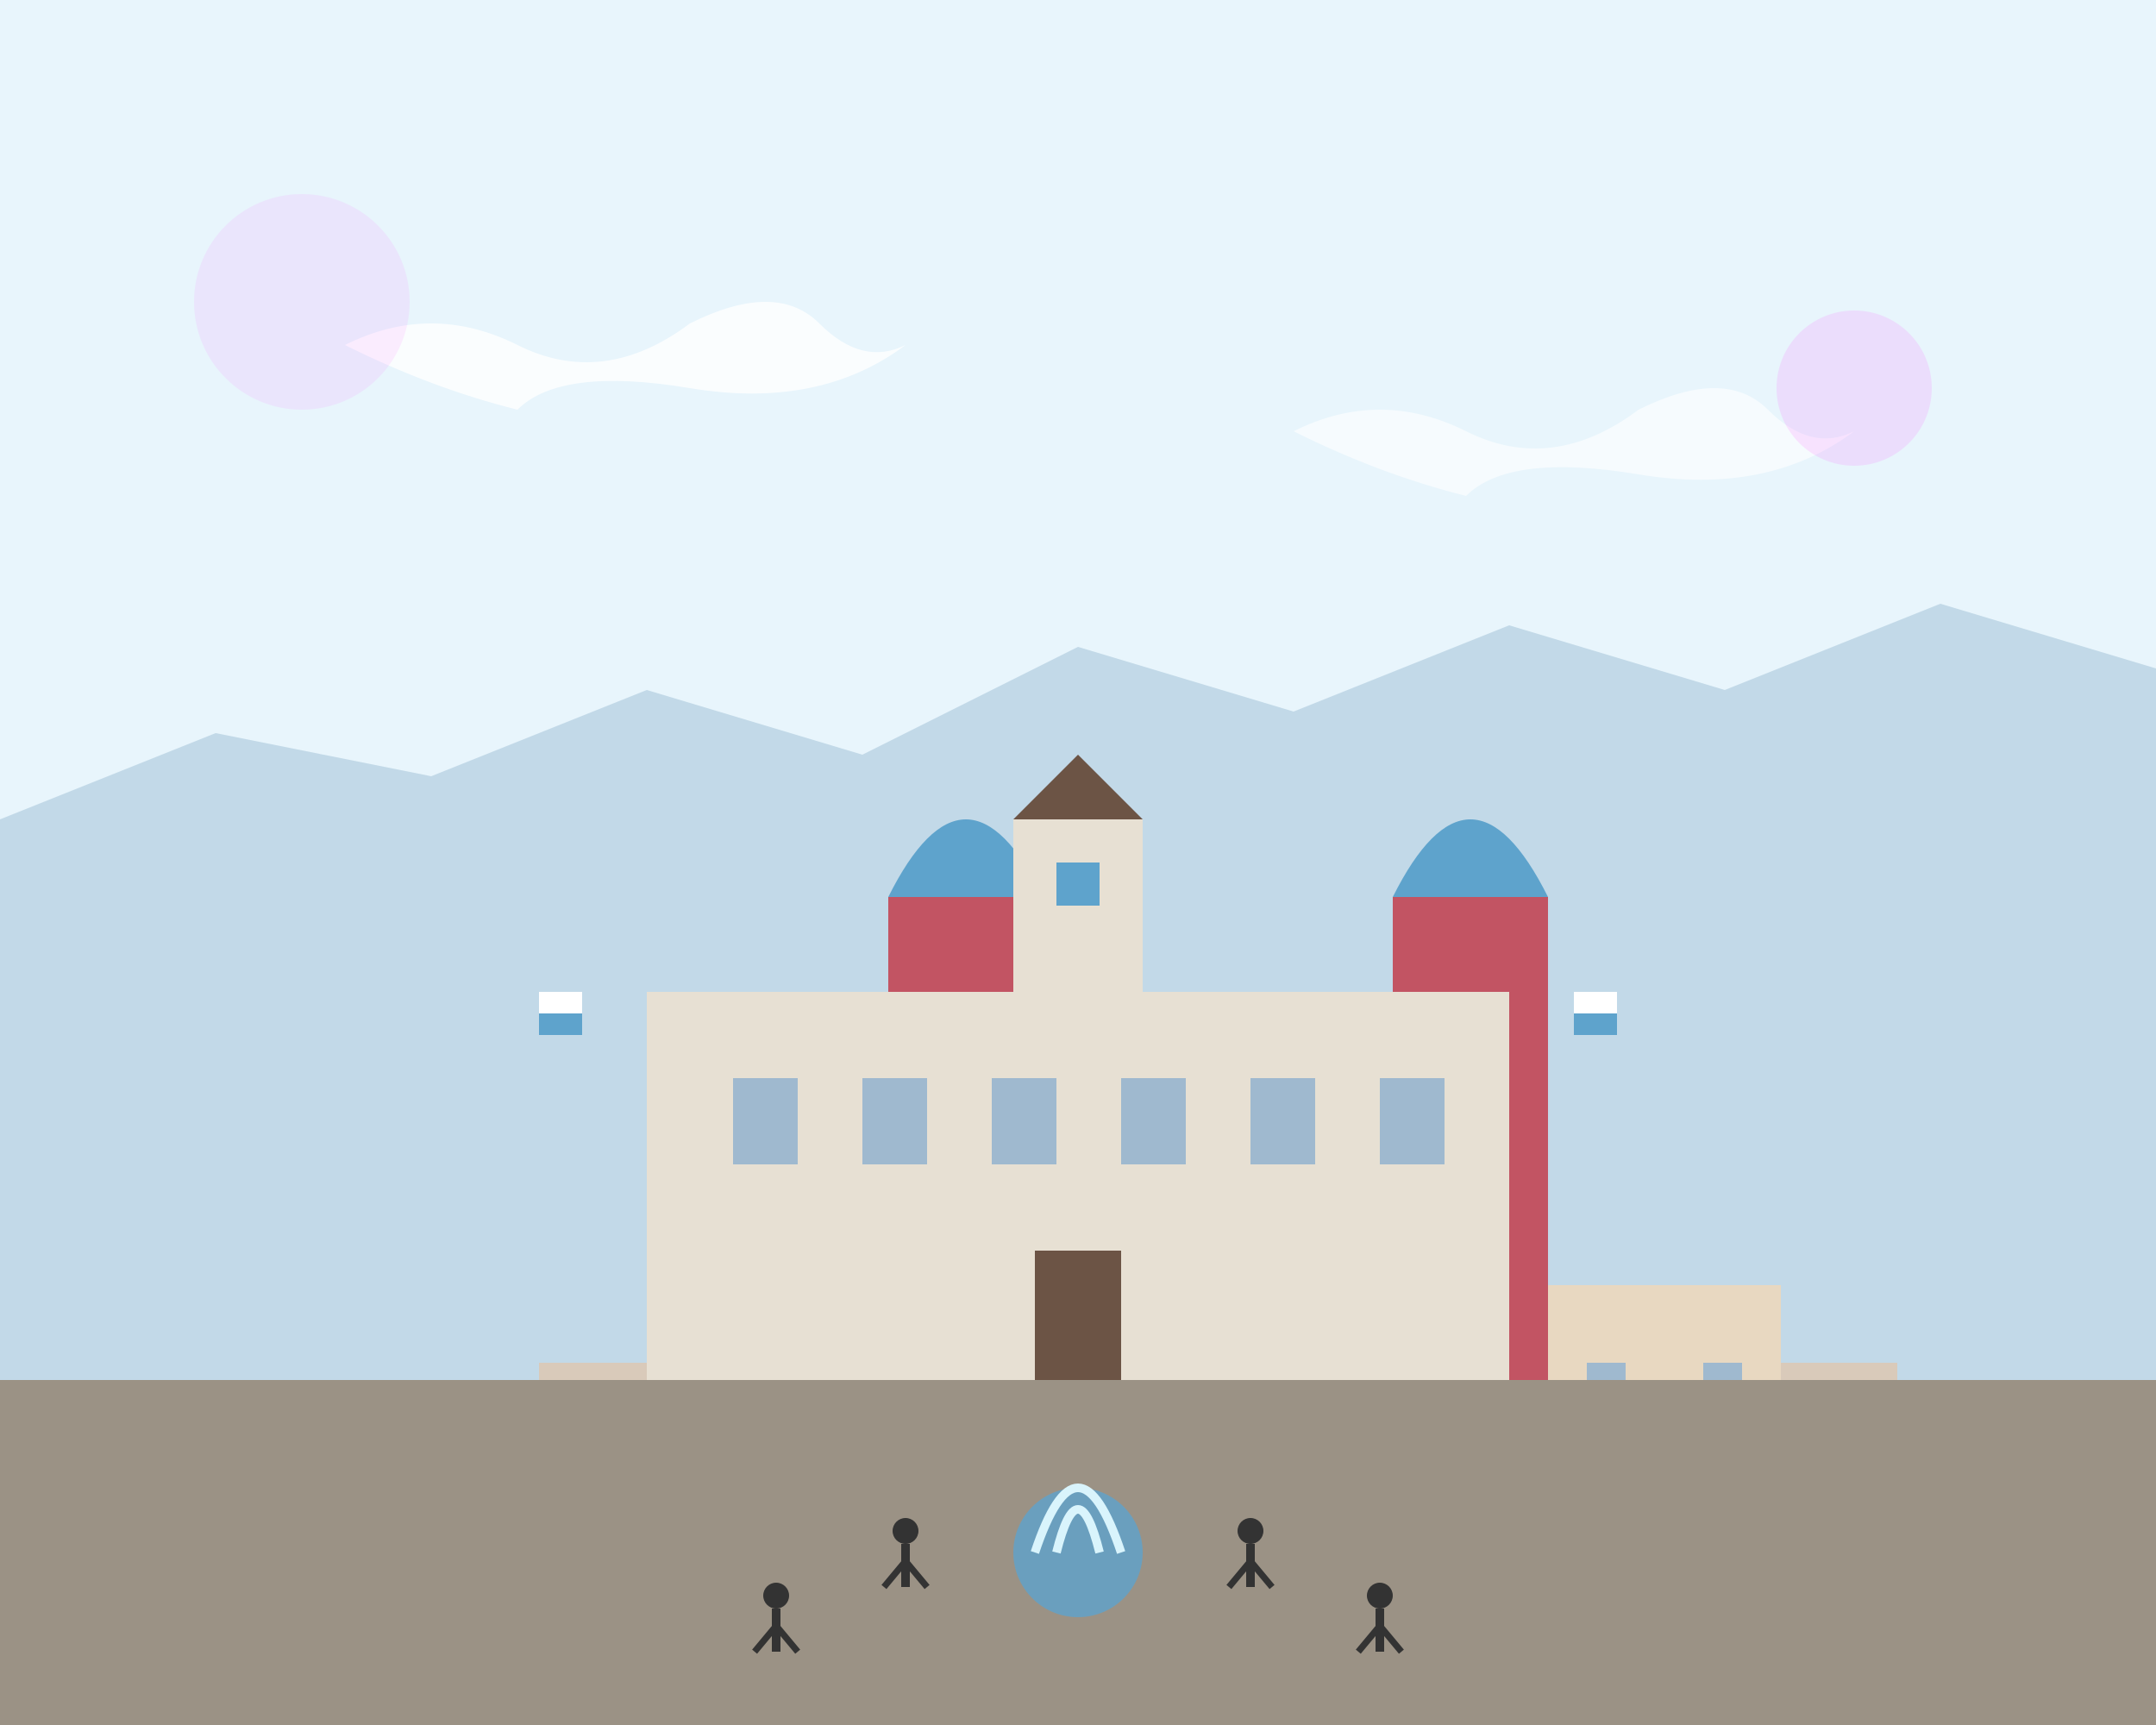 <svg xmlns="http://www.w3.org/2000/svg" viewBox="0 0 500 400" width="500" height="400">
  <!-- Background sky -->
  <rect width="500" height="400" fill="#e8f5fc"/>
  
  <!-- Clouds -->
  <path d="M80,80 Q100,70 120,80 T160,75 Q180,65 190,75 T210,80 Q190,95 160,90 T120,95 Q100,90 80,80 Z" fill="white" opacity="0.8"/>
  <path d="M300,100 Q320,90 340,100 T380,95 Q400,85 410,95 T430,100 Q410,115 380,110 T340,115 Q320,110 300,100 Z" fill="white" opacity="0.6"/>
  
  <!-- Distant mountains -->
  <path d="M0,190 L50,170 L100,180 L150,160 L200,175 L250,150 L300,165 L350,145 L400,160 L450,140 L500,155 L500,400 L0,400 Z" fill="#a8c7db" opacity="0.6"/>
  
  <!-- Munich Skyline - Frauenkirche and surroundings -->
  <g transform="translate(125, 100) scale(0.9)">
    <!-- Frauenkirche towers -->
    <rect x="90" y="120" width="40" height="160" fill="#c25463"/>
    <rect x="220" y="120" width="40" height="160" fill="#c25463"/>
    
    <!-- Frauenkirche tower tops - iconic onion domes -->
    <path d="M90,120 Q110,80 130,120" fill="#5ea3cc"/>
    <path d="M220,120 Q240,80 260,120" fill="#5ea3cc"/>
    
    <!-- Church body -->
    <rect x="130" y="180" width="90" height="100" fill="#e3dad1"/>
    
    <!-- Church windows -->
    <rect x="145" y="200" width="15" height="30" fill="#9fb9cf" rx="7.5"/>
    <rect x="190" y="200" width="15" height="30" fill="#9fb9cf" rx="7.5"/>
    <rect x="145" y="240" width="15" height="30" fill="#9fb9cf" rx="7.5"/>
    <rect x="190" y="240" width="15" height="30" fill="#9fb9cf" rx="7.5"/>
    
    <!-- Church door -->
    <rect x="165" y="260" width="20" height="20" fill="#6c5445"/>
    
    <!-- Surrounding buildings -->
    <rect x="30" y="220" width="60" height="60" fill="#e8d8c1"/>
    <rect x="40" y="240" width="10" height="15" fill="#9fb9cf"/>
    <rect x="70" y="240" width="10" height="15" fill="#9fb9cf"/>
    <rect x="40" y="265" width="40" height="15" fill="#9fb9cf"/>
    
    <rect x="260" y="220" width="60" height="60" fill="#e8d8c1"/>
    <rect x="270" y="240" width="10" height="15" fill="#9fb9cf"/>
    <rect x="300" y="240" width="10" height="15" fill="#9fb9cf"/>
    <rect x="270" y="265" width="40" height="15" fill="#9fb9cf"/>
    
    <rect x="0" y="240" width="30" height="40" fill="#d9caba"/>
    <rect x="5" y="250" width="8" height="12" fill="#9fb9cf"/>
    <rect x="18" y="250" width="8" height="12" fill="#9fb9cf"/>
    <rect x="10" y="270" width="10" height="10" fill="#6c5445"/>
    
    <rect x="320" y="240" width="30" height="40" fill="#d9caba"/>
    <rect x="325" y="250" width="8" height="12" fill="#9fb9cf"/>
    <rect x="338" y="250" width="8" height="12" fill="#9fb9cf"/>
    <rect x="330" y="270" width="10" height="10" fill="#6c5445"/>
  </g>
  
  <!-- Foreground - Marienplatz area -->
  <rect x="0" y="320" width="500" height="80" fill="#9b9285"/>
  
  <!-- New City Hall outlines -->
  <g transform="translate(150, 230)">
    <rect x="0" y="0" width="200" height="90" fill="#e7e0d3"/>
    
    <!-- Windows and details -->
    <rect x="20" y="20" width="15" height="20" fill="#9fb9cf"/>
    <rect x="50" y="20" width="15" height="20" fill="#9fb9cf"/>
    <rect x="80" y="20" width="15" height="20" fill="#9fb9cf"/>
    <rect x="110" y="20" width="15" height="20" fill="#9fb9cf"/>
    <rect x="140" y="20" width="15" height="20" fill="#9fb9cf"/>
    <rect x="170" y="20" width="15" height="20" fill="#9fb9cf"/>
    
    <!-- City Hall tower -->
    <rect x="85" y="-40" width="30" height="40" fill="#e7e0d3"/>
    <path d="M85,-40 L100,-55 L115,-40 Z" fill="#6c5445"/>
    <rect x="95" y="-30" width="10" height="10" fill="#5ea3cc"/>
    
    <!-- Entrance -->
    <rect x="90" y="60" width="20" height="30" fill="#6c5445"/>
  </g>
  
  <!-- Fountain -->
  <circle cx="250" cy="360" r="15" fill="#5ea3cc" opacity="0.8"/>
  <path d="M245,360 Q250,340 255,360" fill="none" stroke="#d9f4fc" stroke-width="2"/>
  <path d="M240,360 Q250,330 260,360" fill="none" stroke="#d9f4fc" stroke-width="2"/>
  
  <!-- People in the square -->
  <circle cx="210" cy="355" r="3" fill="#333333"/>
  <line x1="210" y1="358" x2="210" y2="368" stroke="#333333" stroke-width="2"/>
  <line x1="210" y1="362" x2="205" y2="368" stroke="#333333" stroke-width="1.5"/>
  <line x1="210" y1="362" x2="215" y2="368" stroke="#333333" stroke-width="1.5"/>
  
  <circle cx="290" cy="355" r="3" fill="#333333"/>
  <line x1="290" y1="358" x2="290" y2="368" stroke="#333333" stroke-width="2"/>
  <line x1="290" y1="362" x2="285" y2="368" stroke="#333333" stroke-width="1.5"/>
  <line x1="290" y1="362" x2="295" y2="368" stroke="#333333" stroke-width="1.5"/>
  
  <circle cx="180" cy="370" r="3" fill="#333333"/>
  <line x1="180" y1="373" x2="180" y2="383" stroke="#333333" stroke-width="2"/>
  <line x1="180" y1="377" x2="175" y2="383" stroke="#333333" stroke-width="1.5"/>
  <line x1="180" y1="377" x2="185" y2="383" stroke="#333333" stroke-width="1.5"/>
  
  <circle cx="320" cy="370" r="3" fill="#333333"/>
  <line x1="320" y1="373" x2="320" y2="383" stroke="#333333" stroke-width="2"/>
  <line x1="320" y1="377" x2="315" y2="383" stroke="#333333" stroke-width="1.5"/>
  <line x1="320" y1="377" x2="325" y2="383" stroke="#333333" stroke-width="1.5"/>
  
  <!-- Accent elements representing Bavarian flags -->
  <rect x="125" y="230" width="10" height="5" fill="#ffffff"/>
  <rect x="125" y="235" width="10" height="5" fill="#5ea3cc"/>
  
  <rect x="365" y="230" width="10" height="5" fill="#ffffff"/>
  <rect x="365" y="235" width="10" height="5" fill="#5ea3cc"/>
  
  <!-- Accent color elements -->
  <circle cx="430" cy="90" r="18" fill="#ff30fc" opacity="0.12"/>
  <circle cx="70" cy="70" r="25" fill="#ff30fc" opacity="0.08"/>
</svg>
